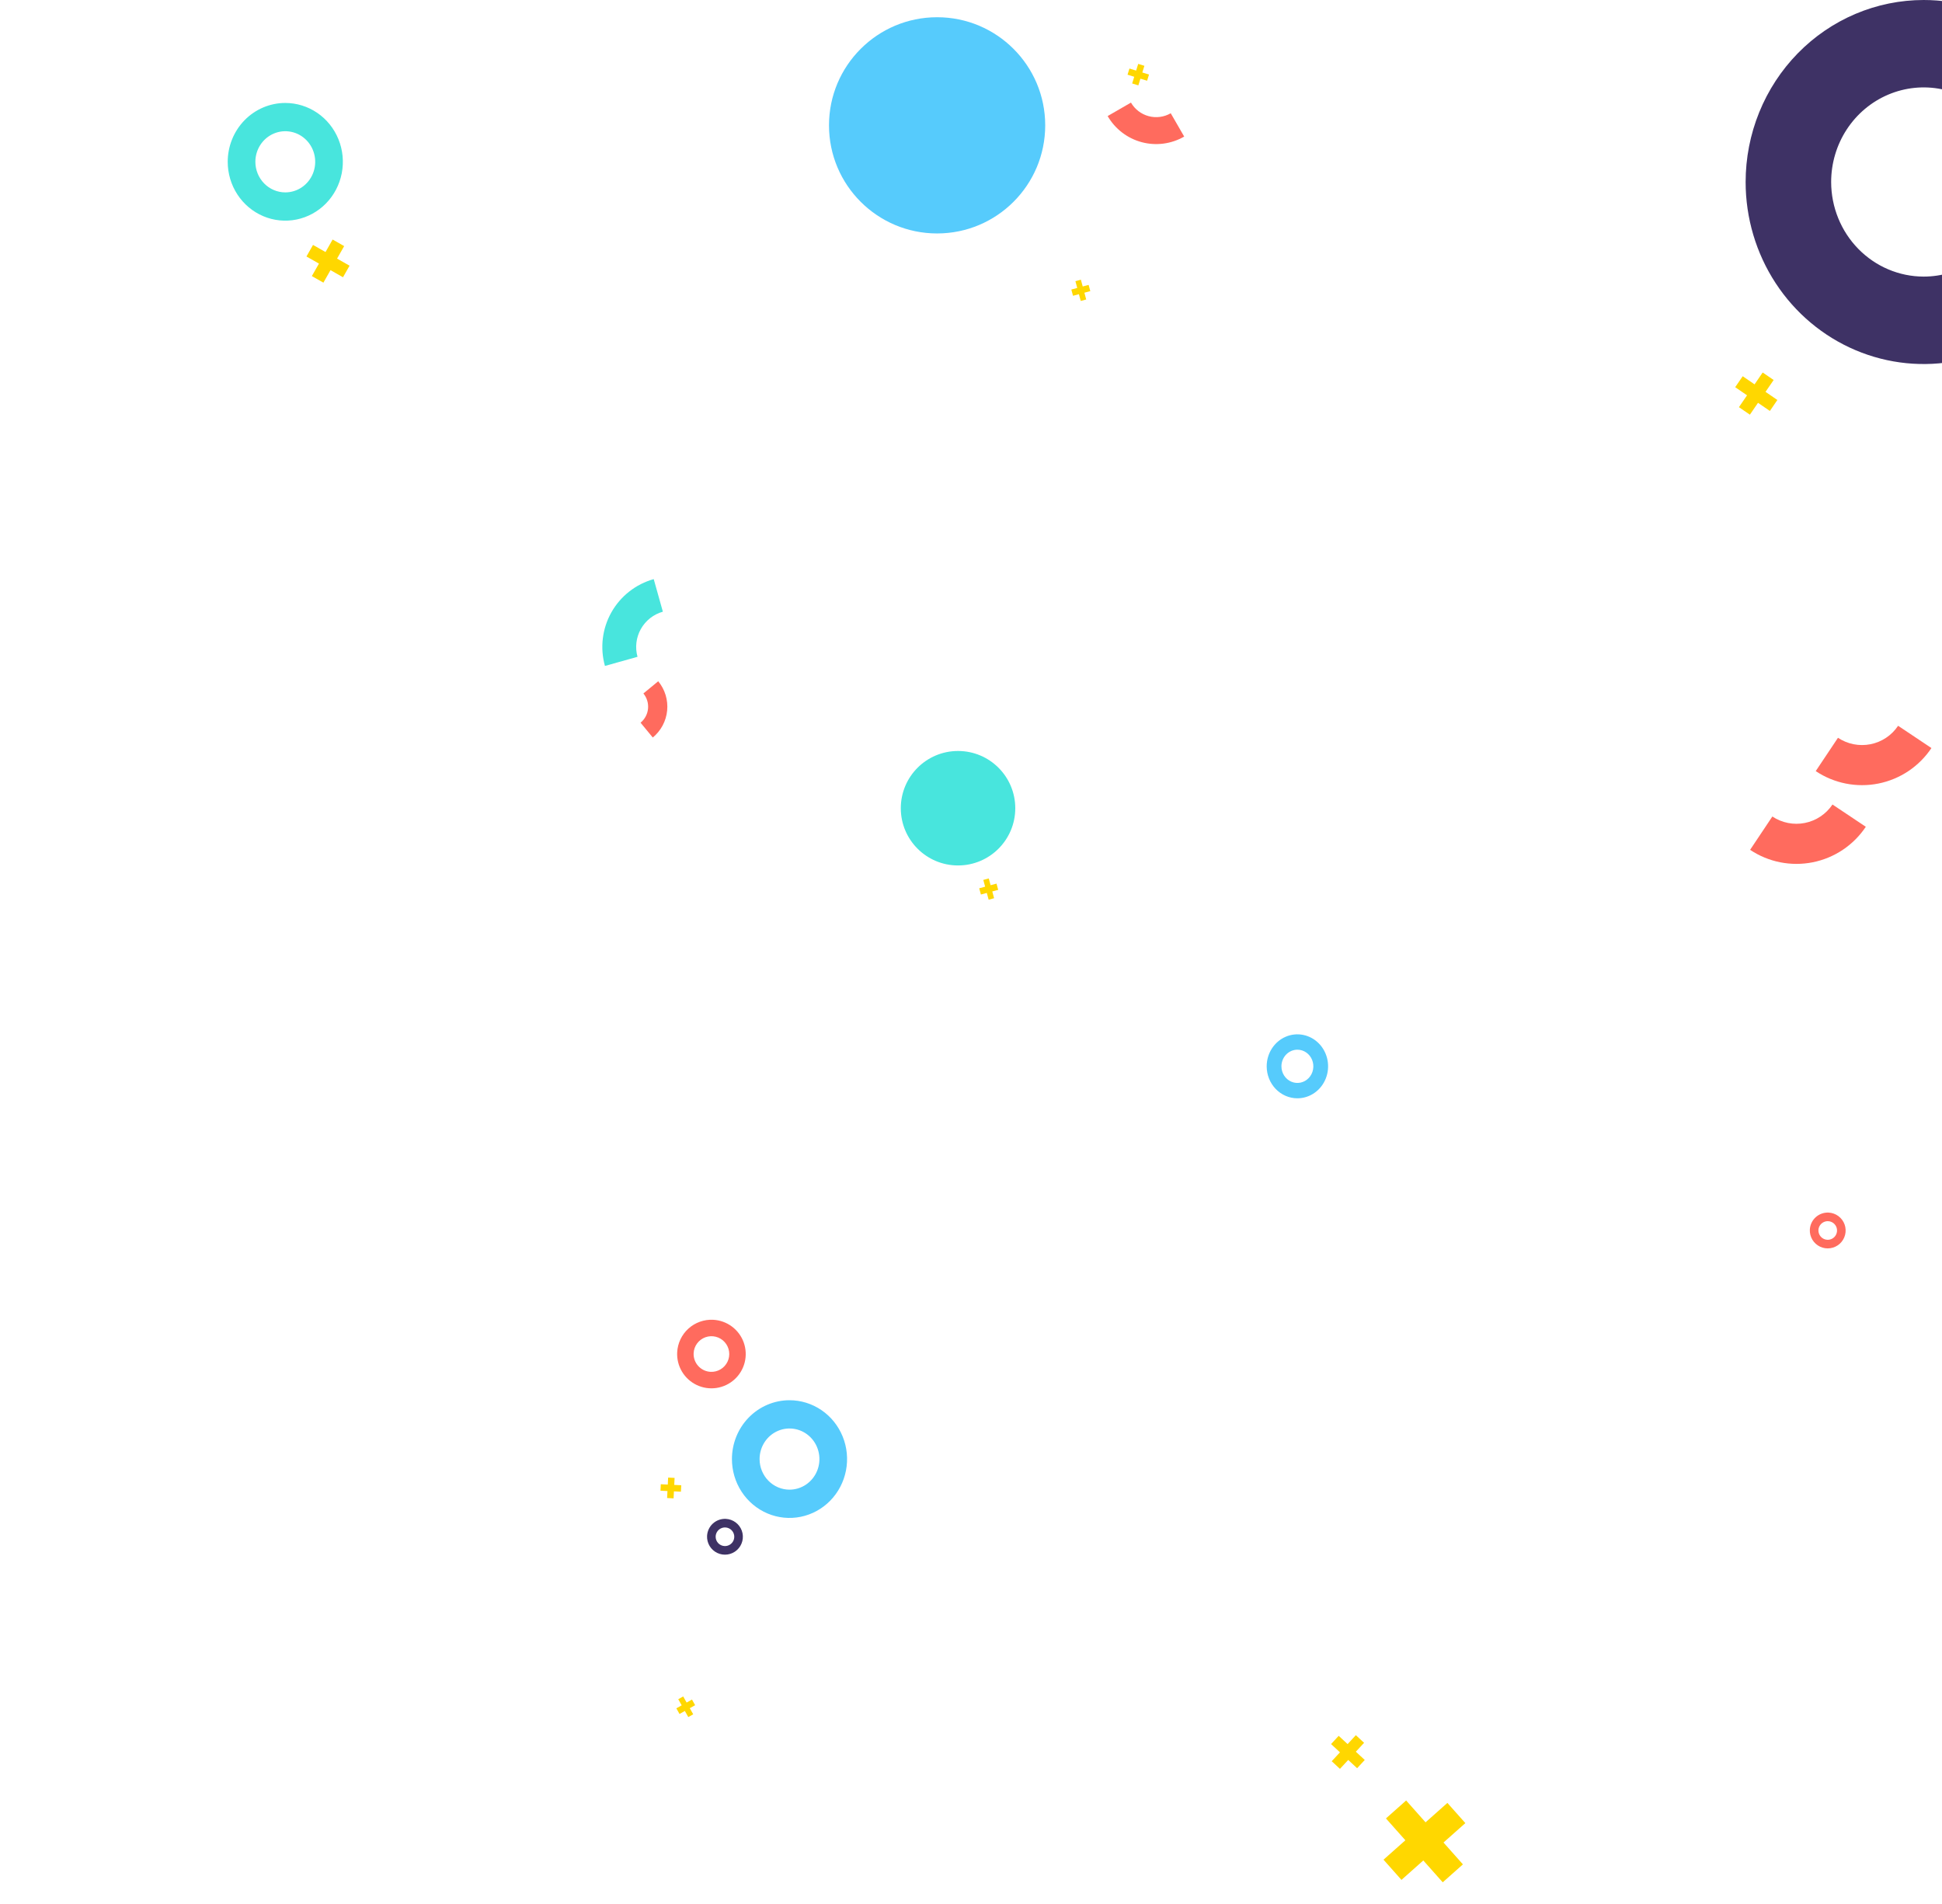 <svg width="759" height="744" viewBox="0 0 759 744" fill="none" xmlns="http://www.w3.org/2000/svg">
<path d="M259.068 239.06L255.498 226.333C252.017 227.308 248.763 228.96 245.921 231.193C243.079 233.426 240.705 236.198 238.934 239.349C237.164 242.5 236.032 245.969 235.603 249.558C235.174 253.147 235.456 256.785 236.434 260.264L249.162 256.693C248.142 253.042 248.612 249.135 250.469 245.829C252.326 242.523 255.418 240.089 259.068 239.06Z" fill="#48E5DD"/>
<path d="M250.359 282.448L255.129 288.239C256.713 286.935 258.024 285.332 258.989 283.521C259.953 281.71 260.551 279.727 260.748 277.685C260.945 275.643 260.738 273.582 260.139 271.62C259.54 269.658 258.559 267.833 257.254 266.25L251.463 271.021C252.829 272.684 253.48 274.82 253.274 276.962C253.067 279.105 252.018 281.077 250.359 282.448Z" fill="#FF6B5E"/>
<path d="M296.872 570.239C296.872 567.875 297.557 565.563 298.842 563.597C300.126 561.631 301.952 560.099 304.089 559.194C306.226 558.289 308.577 558.052 310.845 558.513C313.114 558.974 315.197 560.112 316.833 561.784C318.468 563.455 319.582 565.585 320.034 567.904C320.485 570.222 320.254 572.626 319.369 574.81C318.484 576.994 316.985 578.861 315.062 580.175C313.139 581.488 310.878 582.189 308.565 582.189C305.466 582.186 302.494 580.926 300.302 578.686C298.109 576.445 296.876 573.408 296.872 570.239ZM286.065 570.239C286.065 574.788 287.385 579.235 289.857 583.017C292.33 586.799 295.844 589.747 299.955 591.488C304.066 593.229 308.59 593.684 312.955 592.797C317.32 591.909 321.329 589.719 324.475 586.502C327.622 583.286 329.765 579.187 330.633 574.726C331.501 570.264 331.056 565.64 329.353 561.437C327.65 557.234 324.766 553.642 321.066 551.115C317.366 548.588 313.015 547.239 308.565 547.239C305.611 547.239 302.685 547.834 299.955 548.99C297.225 550.145 294.745 551.84 292.656 553.975C290.566 556.111 288.909 558.647 287.778 561.437C286.647 564.228 286.065 567.218 286.065 570.239V570.239Z" fill="#56CBFC"/>
<path d="M279.705 600.418C279.741 599.7 279.989 599.008 280.418 598.43C280.847 597.852 281.437 597.414 282.115 597.172C282.792 596.93 283.526 596.894 284.224 597.07C284.922 597.245 285.552 597.623 286.035 598.156C286.518 598.69 286.832 599.354 286.938 600.066C287.043 600.778 286.935 601.505 286.627 602.155C286.319 602.805 285.825 603.35 285.207 603.719C284.59 604.089 283.877 604.267 283.158 604.231C282.195 604.183 281.291 603.754 280.643 603.039C279.996 602.324 279.659 601.381 279.705 600.418ZM276.347 600.251C276.279 601.634 276.622 603.006 277.333 604.194C278.044 605.382 279.091 606.332 280.342 606.925C281.594 607.518 282.992 607.726 284.362 607.524C285.732 607.321 287.01 606.717 288.037 605.788C289.063 604.859 289.791 603.646 290.128 602.303C290.465 600.961 290.397 599.548 289.931 598.244C289.465 596.94 288.623 595.804 287.512 594.979C286.4 594.153 285.069 593.676 283.686 593.607C282.768 593.562 281.85 593.697 280.984 594.007C280.119 594.316 279.322 594.793 278.641 595.409C277.959 596.026 277.406 596.772 277.013 597.602C276.619 598.433 276.393 599.333 276.347 600.251V600.251Z" fill="#3E3265"/>
<path d="M265.58 669.855L264.341 667.651L266.427 666.477L265.086 664.093L267.014 663.008L268.356 665.393L270.442 664.219L271.682 666.423L269.595 667.597L270.936 669.981L269.008 671.066L267.667 668.681L265.58 669.855Z" fill="#FFD700"/>
<path d="M258.136 582.595L258.261 580.069L260.993 580.205L261.129 577.472L263.655 577.598L263.519 580.33L266.251 580.466L266.126 582.992L263.393 582.856L263.258 585.588L260.732 585.462L260.868 582.73L258.136 582.595Z" fill="#FFD700"/>
<circle cx="366.252" cy="48.986" r="42.252" transform="rotate(-90 366.252 48.986)" fill="#56CBFC"/>
<path d="M710.705 480.719C710.741 480.001 710.989 479.309 711.418 478.731C711.847 478.153 712.437 477.716 713.115 477.474C713.792 477.231 714.526 477.196 715.224 477.371C715.922 477.546 716.552 477.924 717.035 478.457C717.518 478.991 717.832 479.655 717.938 480.367C718.043 481.079 717.935 481.806 717.627 482.456C717.319 483.107 716.825 483.651 716.207 484.021C715.59 484.39 714.877 484.568 714.158 484.533C713.195 484.484 712.291 484.055 711.643 483.34C710.996 482.625 710.659 481.683 710.705 480.719ZM707.347 480.553C707.279 481.935 707.622 483.307 708.333 484.495C709.044 485.683 710.091 486.634 711.342 487.226C712.594 487.819 713.992 488.027 715.362 487.825C716.732 487.622 718.01 487.018 719.037 486.089C720.063 485.16 720.791 483.947 721.128 482.605C721.465 481.262 721.397 479.849 720.931 478.546C720.465 477.242 719.623 476.105 718.512 475.28C717.4 474.455 716.069 473.977 714.686 473.909C713.768 473.863 712.85 473.999 711.984 474.308C711.119 474.617 710.322 475.094 709.641 475.711C708.959 476.328 708.406 477.073 708.013 477.904C707.619 478.734 707.393 479.635 707.347 480.553V480.553Z" fill="#FF6B5E"/>
<path d="M678.174 151.321L681.109 147.038L685.742 150.212L688.917 145.578L693.201 148.512L690.026 153.147L694.66 156.322L691.726 160.605L687.091 157.43L683.917 162.063L679.634 159.129L682.808 154.495L678.174 151.321Z" fill="#FFD700"/>
<path d="M715.677 71.136C715.676 63.824 717.795 56.676 721.768 50.596C725.741 44.515 731.389 39.775 737.997 36.976C744.606 34.177 751.877 33.444 758.893 34.869C765.909 36.295 772.354 39.815 777.413 44.985C782.471 50.155 785.916 56.742 787.312 63.914C788.708 71.085 787.993 78.519 785.256 85.275C782.518 92.03 777.883 97.805 771.936 101.867C765.988 105.93 758.996 108.098 751.842 108.098C742.255 108.088 733.063 104.191 726.283 97.262C719.503 90.332 715.689 80.937 715.677 71.136ZM682.252 71.137C682.252 85.206 686.334 98.96 693.98 110.658C701.627 122.356 712.496 131.474 725.211 136.858C737.927 142.242 751.92 143.651 765.419 140.906C778.918 138.161 791.318 131.386 801.05 121.438C810.782 111.489 817.41 98.814 820.095 85.014C822.78 71.215 821.402 56.912 816.135 43.914C810.868 30.915 801.949 19.805 790.505 11.989C779.061 4.172 765.606 8.38046e-05 751.842 8.44062e-05C742.704 8.48056e-05 733.654 1.84 725.211 5.415C716.768 8.99 709.097 14.23 702.635 20.835C696.173 27.441 691.047 35.283 687.55 43.914C684.052 52.544 682.252 61.795 682.252 71.137V71.137Z" fill="#3E3265"/>
<path d="M271.096 528.84C271.164 527.464 271.638 526.139 272.46 525.033C273.281 523.926 274.412 523.088 275.709 522.625C277.007 522.161 278.412 522.093 279.749 522.428C281.085 522.763 282.292 523.487 283.217 524.509C284.142 525.53 284.743 526.803 284.945 528.166C285.146 529.529 284.939 530.921 284.349 532.166C283.759 533.411 282.814 534.454 281.631 535.162C280.449 535.869 279.084 536.211 277.708 536.142C275.863 536.049 274.131 535.227 272.892 533.858C271.652 532.49 271.006 530.685 271.096 528.84ZM264.665 528.521C264.534 531.169 265.19 533.796 266.552 536.071C267.914 538.346 269.919 540.165 272.315 541.3C274.711 542.435 277.39 542.834 280.013 542.446C282.635 542.059 285.084 540.902 287.049 539.123C289.015 537.344 290.408 535.022 291.054 532.45C291.7 529.879 291.568 527.174 290.677 524.677C289.785 522.181 288.173 520.004 286.044 518.424C283.916 516.843 281.366 515.93 278.718 515.798C276.96 515.711 275.202 515.971 273.544 516.563C271.887 517.155 270.362 518.067 269.057 519.249C267.752 520.43 266.692 521.857 265.939 523.448C265.185 525.039 264.753 526.763 264.665 528.521V528.521Z" fill="#FF6B5E"/>
<circle cx="374.434" cy="315.87" r="22.369" transform="rotate(-90 374.434 315.87)" fill="#48E5DD"/>
<path d="M692.696 319.109L684 332.134C687.561 334.513 691.556 336.167 695.756 337.002C699.957 337.836 704.281 337.835 708.48 336.998C712.68 336.161 716.674 334.504 720.233 332.123C723.792 329.742 726.847 326.682 729.223 323.12L716.196 314.423C713.698 318.157 709.821 320.747 705.415 321.626C701.01 322.504 696.435 321.599 692.696 319.109Z" fill="#FF6B5E"/>
<path d="M718.345 288.34L709.649 301.366C713.21 303.745 717.205 305.399 721.405 306.233C725.606 307.068 729.93 307.067 734.129 306.229C738.329 305.392 742.323 303.736 745.882 301.354C749.441 298.973 752.496 295.914 754.872 292.351L741.845 283.655C739.347 287.388 735.47 289.979 731.064 290.857C726.659 291.735 722.084 290.83 718.345 288.34Z" fill="#FF6B5E"/>
<path d="M129.998 93.617L134.512 96.182L131.738 101.065L136.622 103.84L134.057 108.355L129.173 105.579L126.398 110.464L121.884 107.899L124.659 103.015L119.775 100.24L122.34 95.726L127.224 98.5L129.998 93.617Z" fill="#FFD700"/>
<path d="M99.807 63.239C99.806 60.875 100.492 58.563 101.776 56.597C103.061 54.631 104.887 53.099 107.024 52.194C109.16 51.289 111.511 51.052 113.78 51.513C116.048 51.974 118.132 53.112 119.767 54.783C121.403 56.455 122.517 58.585 122.968 60.904C123.42 63.222 123.188 65.626 122.303 67.81C121.418 69.994 119.92 71.861 117.997 73.175C116.074 74.488 113.813 75.189 111.5 75.189C108.4 75.186 105.428 73.926 103.236 71.686C101.044 69.445 99.811 66.407 99.807 63.239ZM89 63.239C89 67.788 90.32 72.235 92.792 76.017C95.264 79.799 98.778 82.747 102.89 84.488C107.001 86.229 111.525 86.684 115.89 85.797C120.254 84.909 124.263 82.719 127.41 79.502C130.557 76.286 132.699 72.187 133.568 67.726C134.436 63.264 133.99 58.64 132.287 54.437C130.584 50.234 127.7 46.642 124 44.115C120.3 41.588 115.95 40.239 111.5 40.239C108.545 40.239 105.619 40.834 102.89 41.99C100.16 43.145 97.679 44.84 95.59 46.975C93.501 49.111 91.843 51.647 90.713 54.437C89.582 57.227 89 60.218 89 63.239V63.239Z" fill="#48E5DD"/>
<path d="M529.915 678.143L533.134 681.125L529.909 684.607L533.391 687.833L530.409 691.052L526.927 687.826L523.7 691.308L520.482 688.326L523.708 684.844L520.226 681.618L523.208 678.399L526.69 681.625L529.915 678.143Z" fill="#FFD700"/>
<path d="M565.692 704.616L572.707 712.508L564.169 720.096L571.759 728.635L563.867 735.649L556.277 727.11L547.738 734.7L540.724 726.808L549.263 719.218L541.675 710.681L549.567 703.667L557.155 712.204L565.692 704.616Z" fill="#FFD700"/>
<path d="M500.829 416.739C500.829 418.024 501.194 419.28 501.879 420.348C502.565 421.417 503.538 422.25 504.678 422.741C505.818 423.233 507.071 423.362 508.281 423.112C509.491 422.861 510.602 422.243 511.475 421.334C512.347 420.426 512.941 419.268 513.182 418.008C513.423 416.748 513.299 415.442 512.827 414.255C512.355 413.067 511.556 412.053 510.53 411.339C509.505 410.625 508.299 410.244 507.065 410.244C505.412 410.246 503.827 410.931 502.658 412.148C501.489 413.366 500.831 415.017 500.829 416.739ZM495.065 416.739C495.065 414.267 495.769 411.85 497.088 409.794C498.406 407.739 500.281 406.136 502.473 405.19C504.666 404.244 507.079 403.997 509.407 404.479C511.734 404.961 513.872 406.152 515.551 407.9C517.229 409.648 518.372 411.875 518.835 414.3C519.298 416.725 519.06 419.238 518.152 421.522C517.244 423.806 515.706 425.759 513.732 427.132C511.759 428.506 509.439 429.239 507.065 429.239C505.49 429.239 503.929 428.915 502.473 428.287C501.017 427.659 499.694 426.738 498.58 425.578C497.466 424.417 496.582 423.039 495.979 421.522C495.376 420.006 495.065 418.38 495.065 416.739V416.739Z" fill="#56CBFC"/>
<path d="M419.369 115.597L418.711 113.156L421.022 112.533L420.311 109.892L422.448 109.316L423.159 111.958L425.471 111.336L426.128 113.777L423.816 114.4L424.528 117.041L422.391 117.616L421.68 114.975L419.369 115.597Z" fill="#FFD700"/>
<path d="M383.369 349.598L382.711 347.156L385.022 346.534L384.311 343.892L386.448 343.316L387.159 345.958L389.471 345.336L390.128 347.777L387.816 348.4L388.528 351.041L386.391 351.616L385.68 348.975L383.369 349.598Z" fill="#FFD700"/>
<path d="M440.682 29.198L441.426 26.782L444.04 27.587L444.846 24.972L447.263 25.717L446.457 28.332L449.071 29.137L448.327 31.554L445.712 30.748L444.907 33.362L442.49 32.618L443.296 30.003L440.682 29.198Z" fill="#FFD700"/>
<path d="M442.018 40.098L432.909 45.358C434.346 47.849 436.26 50.033 438.542 51.784C440.823 53.535 443.428 54.82 446.206 55.564C448.984 56.309 451.882 56.498 454.733 56.122C457.584 55.746 460.334 54.812 462.824 53.373L457.564 44.263C454.949 45.769 451.844 46.176 448.93 45.395C446.016 44.614 443.53 42.709 442.018 40.098Z" fill="#FF6B5E"/>
</svg>
